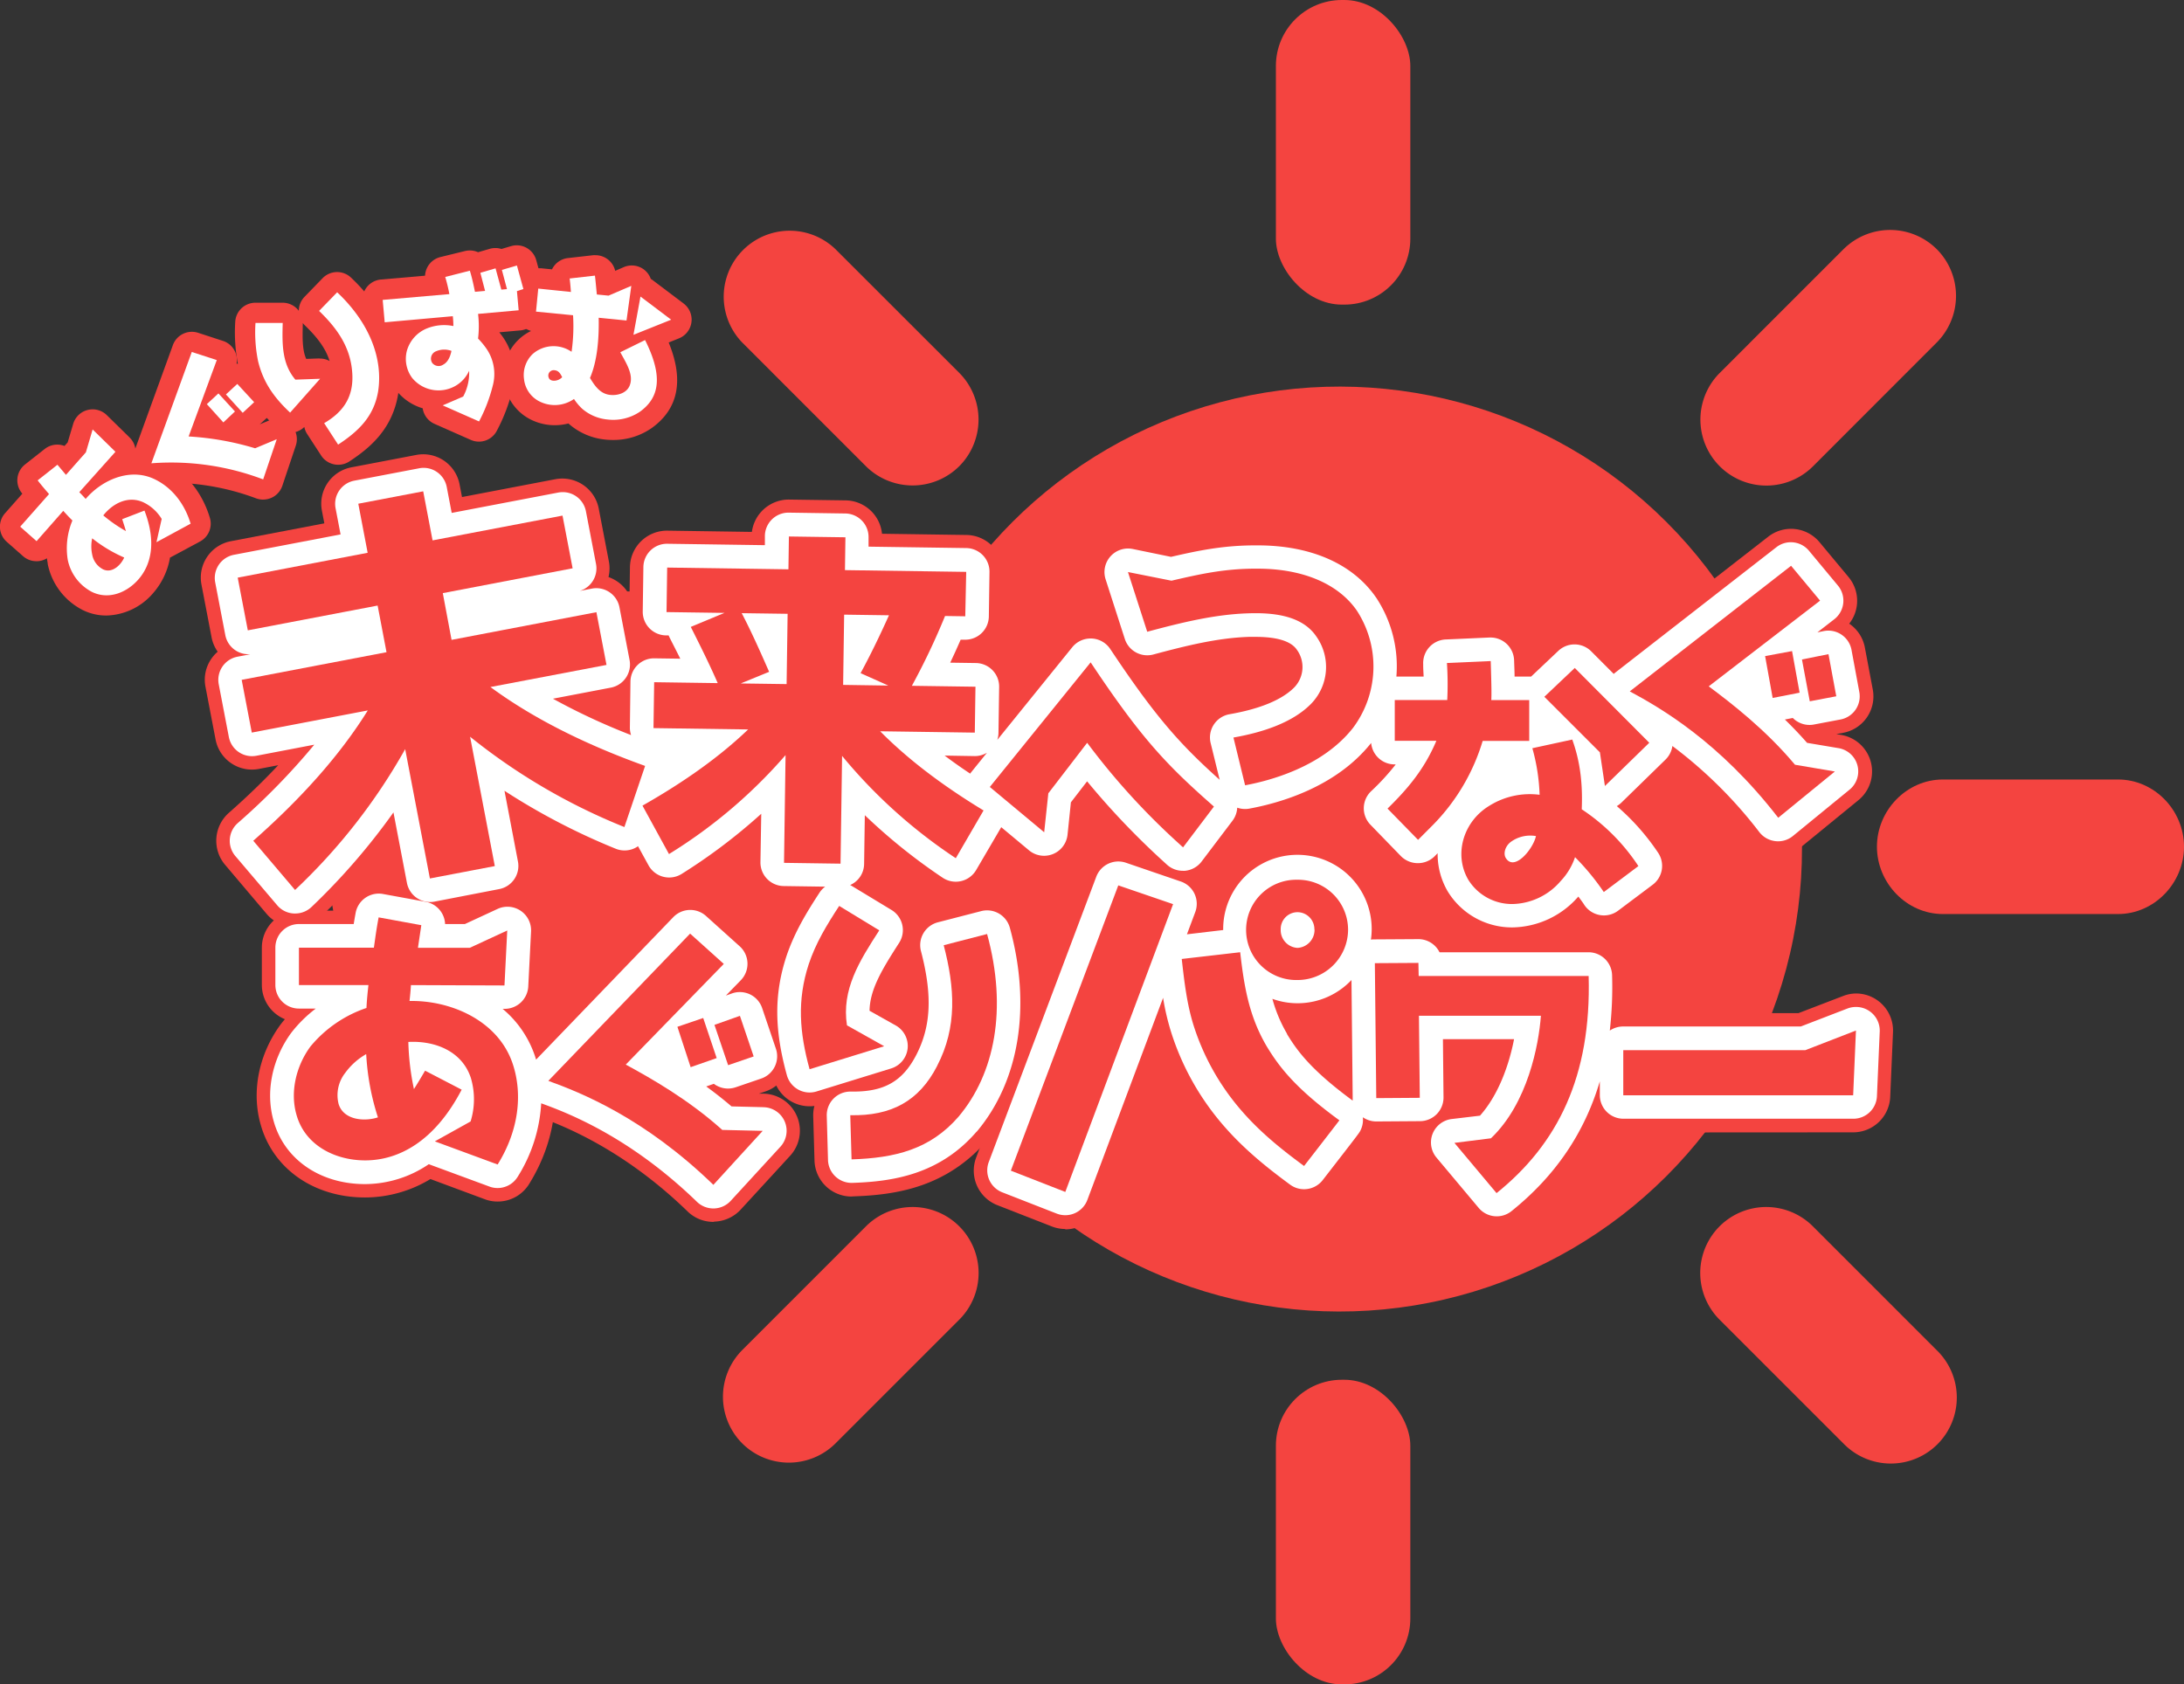 <svg xmlns="http://www.w3.org/2000/svg" viewBox="0 0 648.39 500.16"><rect x="0" y="0" width="648.39" height="500.16" fill="#333333" stroke="none"/><defs><style>.cls-1{fill:#f44440;}.cls-2{fill:#fff;}</style></defs><g id="レイヤー_2" data-name="レイヤー 2"><g id="レイヤー_1-2" data-name="レイヤー 1"><polygon class="cls-1" points="81.18 173.94 109.2 326.21 337.33 309.19 368.31 178.55 81.18 173.94"/><circle class="cls-1" cx="397.65" cy="252.12" r="137.32" transform="translate(-61.8 355.02) rotate(-45)"/><rect class="cls-1" x="378.79" width="39.91" height="90.45" rx="19.59"/><rect class="cls-1" x="378.79" y="409.7" width="39.91" height="90.45" rx="19.59"/><path class="cls-1" d="M628.81,231.46h-52c-10.77,0-19.58,9.18-19.58,19.95s8.81,20,19.58,20h52c10.77,0,19.58-9.18,19.58-20S639.58,231.46,628.81,231.46Z"/><path class="cls-1" d="M238,251.41c0-10.77-8.81-19.95-19.59-19.95h-52c-10.77,0-19.58,9.18-19.58,19.95s8.81,20,19.58,20h52C229.23,271.36,238,262.18,238,251.41Z"/><path class="cls-1" d="M575,74a19.64,19.64,0,0,0-27.7,0l-36.74,36.74a19.59,19.59,0,0,0,27.7,27.71L575,101.68A19.64,19.64,0,0,0,575,74Z"/><path class="cls-1" d="M220.35,428.59a19.64,19.64,0,0,0,27.7,0l36.74-36.74a19.59,19.59,0,1,0-27.7-27.71l-36.74,36.75A19.64,19.64,0,0,0,220.35,428.59Z"/><path class="cls-1" d="M547.25,428.59a19.59,19.59,0,1,0,27.7-27.7l-36.74-36.75a19.59,19.59,0,0,0-27.7,27.71Z"/><path class="cls-1" d="M284.79,138.43a19.65,19.65,0,0,0,0-27.71L248.05,74a19.59,19.59,0,0,0-27.7,27.7l36.74,36.75A19.66,19.66,0,0,0,284.79,138.43Z"/><path class="cls-1" d="M87.59,275.25H87a11.06,11.06,0,0,1-7.83-3.87L66.8,256.76a11.06,11.06,0,0,1,1.11-15.37c5.35-4.71,10.26-9.45,14.69-14.17l-5.74,1.1a11.27,11.27,0,0,1-2.08.2A11,11,0,0,1,64,219.58l-3-15.65a10.94,10.94,0,0,1,1.7-8.25,11.11,11.11,0,0,1,1.93-2.17,10.85,10.85,0,0,1-1.82-4.28l-3-15.66a11,11,0,0,1,8.74-12.87l27.74-5.3-.72-3.76a11,11,0,0,1,8.73-12.87l19.27-3.68a11.27,11.27,0,0,1,2.08-.2,11,11,0,0,1,10.79,8.94l.72,3.76,27.73-5.3a11.23,11.23,0,0,1,2.07-.19,11,11,0,0,1,10.8,8.94l3,15.65a10.92,10.92,0,0,1-.11,4.66,11.23,11.23,0,0,1,2.59,1.3,10.92,10.92,0,0,1,4.62,7l3,15.65a11,11,0,0,1-8.74,12.87l-5.74,1.1c5.86,2.75,12.17,5.35,18.87,7.76a11,11,0,0,1,6.7,13.87l-6.15,18.15a11,11,0,0,1-14.58,6.66A203.56,203.56,0,0,1,155.4,243l2.3,12.07A11,11,0,0,1,149,268l-19.26,3.68a11.26,11.26,0,0,1-2.08.19,11,11,0,0,1-10.79-8.93l-2.29-12a203.65,203.65,0,0,1-19.33,21.28A11,11,0,0,1,87.59,275.25Z"/><path class="cls-1" d="M232.6,267.19A11,11,0,0,1,221.76,256l.08-5.53a174.29,174.29,0,0,1-17.38,12.41,10.92,10.92,0,0,1-5.85,1.69,11.19,11.19,0,0,1-2.77-.35,11.05,11.05,0,0,1-6.88-5.37l-7.87-14.38a11,11,0,0,1,4.22-14.84c1.77-1,3.49-2,5.18-3A11,11,0,0,1,183,216l.2-13.63A11,11,0,0,1,193,191.63a11,11,0,0,1-6.17-10l.19-13.21a11,11,0,0,1,11-10.85l25.2.37a11.05,11.05,0,0,1,10.91-9.6l16.94.24a11,11,0,0,1,10.78,9.91l25,.36A11,11,0,0,1,297.76,170l-.19,13.21a11.05,11.05,0,0,1-6.46,9.86,11,11,0,0,1,9.52,11.06l-.2,13.63a10.94,10.94,0,0,1-3.33,7.73,10.82,10.82,0,0,1-4.45,2.63c1.66,1.07,3.35,2.14,5.09,3.19a11.06,11.06,0,0,1,3.79,15l-8.28,14.14a11.05,11.05,0,0,1-7,5.17,11.37,11.37,0,0,1-2.45.28,11,11,0,0,1-6.14-1.87,178.07,178.07,0,0,1-17-12.95l-.08,5.58a11,11,0,0,1-11,10.84Z"/><path class="cls-1" d="M351.19,262.59a11,11,0,0,1-7.44-2.9l-1.62-1.49a239.64,239.64,0,0,1-19.22-19.8l-1.08,1.41-.92,8.5a11,11,0,0,1-18,7.27l-16.14-13.45a11,11,0,0,1-1.51-15.37l29.92-37a11,11,0,0,1,8.56-4.08h.49a11.06,11.06,0,0,1,8.64,4.85l1.51,2.25c12.87,19.15,19.94,26.67,31.87,37.25l1.39,1.23a11,11,0,0,1,1.47,14.87L360,258.23a11.06,11.06,0,0,1-7.79,4.31C351.84,262.57,351.51,262.59,351.19,262.59Z"/><path class="cls-1" d="M369.66,244.21A11,11,0,0,1,359,235.83l-3.48-14.16a11,11,0,0,1,8.73-13.45c10.38-1.87,15.05-4.8,17.15-6.92a4.72,4.72,0,0,0,.29-6.1c-.23-.34-1.76-2.07-9-2.07-.62,0-1.24,0-1.85,0-8.88.29-18,2.57-27.43,5.09A11,11,0,0,1,330.12,191l-5.72-17.73A11,11,0,0,1,337,159.12l10.62,2.11c8.31-1.89,15.56-3.32,25.1-3.32h.74c17.07,0,30.7,6.1,38.38,17.16a.47.47,0,0,0,.06.09,41.35,41.35,0,0,1-1.55,47.78c-11.24,14.25-29.08,19.33-38.71,21.09A11,11,0,0,1,369.66,244.21Z"/><path class="cls-1" d="M449,279.44a26.38,26.38,0,0,1-22.61-12.7,25.34,25.34,0,0,1-2.71-6.68,11.43,11.43,0,0,1-2.68.32,11.11,11.11,0,0,1-7.89-3.33l-9-9.28a11,11,0,0,1,.22-15.55c1.24-1.21,2.33-2.33,3.32-3.38a11,11,0,0,1-4.5-8.87v-12.1a11,11,0,0,1,11-11h4.49a11,11,0,0,1,10.51-11l13-.58h.49a10.92,10.92,0,0,1,7.48,2.94,11.06,11.06,0,0,1,3.52,7.73c0,.15,0,.29,0,.43l6.38-6a11,11,0,0,1,15.34.23l22.13,22.21a11,11,0,0,1-.12,15.64l-11.33,11a72.59,72.59,0,0,1,9.59,11.63A11,11,0,0,1,493,266l-10.27,7.71a11.07,11.07,0,0,1-6.6,2.2,11.44,11.44,0,0,1-1.93-.17,11.07,11.07,0,0,1-6.17-3.39A29.91,29.91,0,0,1,449,279.44Z"/><path class="cls-1" d="M527.92,253.82a10.31,10.31,0,0,1-1.24-.07,11,11,0,0,1-7.46-4.2c-16.9-21.87-34.1-31.09-40.57-34.56a11,11,0,0,1-1.56-18.38L525,159.33A11,11,0,0,1,540.19,161l8.62,10.36a11,11,0,0,1,.19,13.83h0a11,11,0,0,1,4.65,7.11L556,204.78a11,11,0,0,1-8.76,12.81l-2.07.39,1.42.24a11,11,0,0,1,5.15,19.37l-16.82,13.75A11.06,11.06,0,0,1,527.92,253.82Z"/><path class="cls-1" d="M147.74,356.78a10.73,10.73,0,0,1-3.8-.68l-16.15-6a37.6,37.6,0,0,1-19.4,5.47c-15.18,0-27.34-8.5-31-21.65-2.79-9.72-.6-20.81,5.87-29.65l.21-.28q.54-.69,1.11-1.35a11,11,0,0,1-6.84-10.18V281.4a11,11,0,0,1,11-11h12.88a11,11,0,0,1,12.8-8.84l12.67,2.32a10.94,10.94,0,0,1,8.17,6.53h1.85l8.9-4.12a11,11,0,0,1,15.61,10.54l-.83,16.33a11,11,0,0,1-4.28,8.16,34.81,34.81,0,0,1,6.14,11.19c4.15,12.46,2.12,26.71-5.58,39.09A10.93,10.93,0,0,1,147.74,356.78Z"/><path class="cls-1" d="M211.79,362.82a10.93,10.93,0,0,1-7.65-3.1c-19.85-19.24-38.19-25.93-45.09-28.44a11,11,0,0,1-4.16-18L197,269.59a11.06,11.06,0,0,1,7.93-3.37,11,11,0,0,1,7.36,2.83l10,9a11,11,0,0,1,2.15,13.66h0a11,11,0,0,1,5.61,6.37l4.08,12.06a11,11,0,0,1-6.85,13.93l-2,.68,1.45,0a11,11,0,0,1,7.85,18.43l-14.69,16a11.1,11.1,0,0,1-7.78,3.56Z"/><path class="cls-1" d="M252.81,355.29a11,11,0,0,1-11-10.68l-.38-13.12a11,11,0,0,1,.35-3.09,11.36,11.36,0,0,1-1.44.09,11,11,0,0,1-10.6-8.07c-4-14.34-4-25.55-.13-37.47,2.59-7.81,6.51-14.14,10.31-20a11,11,0,0,1,14.94-3.39l11.9,7.26a11.06,11.06,0,0,1,5,6.78,11,11,0,0,1,5.69-3.59l12.88-3.33a11.15,11.15,0,0,1,2.75-.35,11,11,0,0,1,10.61,8.1c6.77,24.7,2.89,48.09-10.63,64.18l-.11.13c-12,13.8-26.81,16.09-39.75,16.51Zm15.07-54.23a11.24,11.24,0,0,1,3.24,2.76c1.09-5.69.55-12.16-1.59-20.33,0,0,0-.05,0-.07-3.73,5.82-6.35,10.3-7.13,14.56Z"/><path class="cls-1" d="M316.26,364.93a11,11,0,0,1-4-.76l-16.17-6.32a11,11,0,0,1-6.29-14.12L321.71,259A11.06,11.06,0,0,1,332,251.9a10.82,10.82,0,0,1,3.56.6l16.27,5.56a11,11,0,0,1,6.74,14.27l-.17.46.93-.11A26,26,0,1,1,385.23,302c-.45,0-.89,0-1.34,0,.49,1,1,2.06,1.62,3.07,2.8,4.63,6.56,9.93,18.62,18.73a11,11,0,0,1,3.36,13.81c-.59,1.18-.59,1.18-11.64,15.42a11,11,0,0,1-15.22,2.11c-7.44-5.48-15.3-11.74-22.27-20.35a83.68,83.68,0,0,1-13.83-24.89l-18,48a11,11,0,0,1-10.3,7.14Z"/><path class="cls-1" d="M444.3,365.27a11,11,0,0,1-8.43-3.93l-12.51-14.92A11,11,0,0,1,421,337l-12.45.09a11,11,0,0,1-11-10.89l-.42-40.1a11,11,0,0,1,3.16-7.83A11.09,11.09,0,0,1,408.1,275l13-.08a10.94,10.94,0,0,1,8.4,3.89h42.14a11,11,0,0,1,11,10.7c.87,31.64-9.41,55.63-31.45,73.34A11.07,11.07,0,0,1,444.3,365.27ZM432.51,325.9a11.17,11.17,0,0,1-.22,2.31l5-.61a42.55,42.55,0,0,0,7.13-15h-12Z"/><path class="cls-1" d="M481.92,336.27a11,11,0,0,1-11-11V311.84a11,11,0,0,1,11-11h52l13.18-5.06A10.86,10.86,0,0,1,551,295a11,11,0,0,1,11,11.48l-.83,19.22a11,11,0,0,1-11,10.53Z"/><path class="cls-2" d="M226.65,328.76l-9.47-.23c-2.49-2.13-5-4.1-7.51-5.92l2.26-.79a6.21,6.21,0,0,0,1.13.69,6.93,6.93,0,0,0,3.08.72,7.07,7.07,0,0,0,2.27-.38l7.58-2.59a7,7,0,0,0,4.36-8.87l-4.08-12.05a7,7,0,0,0-3.57-4.06,7.1,7.1,0,0,0-3.06-.7,7,7,0,0,0-2.33.4l-1.81.64,4.43-4.55a7,7,0,0,0-.32-10.08l-10-9a7,7,0,0,0-9.73.35l-40.73,42.3c-.09-.3-.18-.61-.28-.91a31.22,31.22,0,0,0-9.65-14.17h.61a7,7,0,0,0,7-6.64l.83-16.33a7,7,0,0,0-3.08-6.15,7,7,0,0,0-6.86-.55l-9.7,4.49h-5.88a7,7,0,0,0-5.74-6.6l-12.67-2.32a6.91,6.91,0,0,0-1.27-.12,7,7,0,0,0-6.88,5.74c-.23,1.25-.41,2.32-.57,3.3H88.75a7,7,0,0,0-7,7v11.1a7,7,0,0,0,7,7h5a39,39,0,0,0-7.13,7l-.14.18c-5.75,7.85-7.7,17.68-5.24,26.22,3.15,11.38,13.8,18.72,27.13,18.72a33.81,33.81,0,0,0,18.93-5.91l18,6.64a6.85,6.85,0,0,0,2.42.44,7,7,0,0,0,5.95-3.31,45.67,45.67,0,0,0,7-21.85c7.34,2.67,26,9.64,46.21,29.22a7,7,0,0,0,4.87,2H212A7,7,0,0,0,217,356.5l14.69-16a7,7,0,0,0-5-11.73Z"/><path class="cls-2" d="M269.46,311.34a7,7,0,0,0-3.54-6.85l-7.77-4.36c.12-6.26,3.53-12,8.77-20.14a7,7,0,0,0-2.23-9.78L252.78,263c-.12-.08-.26-.13-.39-.2a6.93,6.93,0,0,0,4.15-6.28l.21-14.46a169.79,169.79,0,0,0,23.1,18.56,7,7,0,0,0,3.91,1.19,6.92,6.92,0,0,0,1.56-.18,7,7,0,0,0,4.48-3.28l7.45-12.73,8.24,6.87a7,7,0,0,0,11.44-4.62l1-9.63,4.81-6.24a229,229,0,0,0,22.05,23.24l1.62,1.48a7,7,0,0,0,4.74,1.85l.63,0a7,7,0,0,0,4.95-2.75l9.17-12.11a7,7,0,0,0,1.41-3.88,7.13,7.13,0,0,0,2.31.39,6.88,6.88,0,0,0,1.27-.11c9.06-1.66,25.78-6.39,36.18-19.5a7,7,0,0,0,7,6.37h.3A70.67,70.67,0,0,1,407,235a7,7,0,0,0-.13,9.9l9,9.28a7.06,7.06,0,0,0,5,2.12h0a7,7,0,0,0,5-2l.94-.95a21.9,21.9,0,0,0,3,11.35A22.34,22.34,0,0,0,449,275.38a26.42,26.42,0,0,0,19.58-9.16c.87,1.16,1.49,2,1.72,2.4a7,7,0,0,0,4.65,3.09,7.3,7.3,0,0,0,1.23.11,7,7,0,0,0,4.2-1.4l10.27-7.71a7,7,0,0,0,1.64-9.46A68.42,68.42,0,0,0,480,239.36a7.53,7.53,0,0,0,1.33-1l13.17-12.85a7,7,0,0,0,2-4,132.83,132.83,0,0,1,25.82,25.58,7,7,0,0,0,4.74,2.67,6.91,6.91,0,0,0,5.23-1.53l16.82-13.76a7,7,0,0,0-3.28-12.32l-9.34-1.57c-2.16-2.46-4.38-4.78-6.59-6.93l2.35-.46a7,7,0,0,0,5,2.07,6.37,6.37,0,0,0,1.3-.13l7.87-1.49a7,7,0,0,0,5.58-8.15l-2.32-12.51a7,7,0,0,0-8.25-5.59l-1.88.38,5-3.88a7,7,0,0,0,1.11-10l-8.61-10.36a7,7,0,0,0-5.39-2.52,6.92,6.92,0,0,0-4.29,1.48l-47.89,37.28c-.14.11-.26.23-.39.34l-6.68-6.7a7,7,0,0,0-9.77-.15l-8.08,7.64c-.2,0-.41,0-.61,0h-4.3c0-1.31-.08-2.88-.14-4.81a7,7,0,0,0-7-6.79h-.31l-13,.58a7,7,0,0,0-6.68,7.29l0,.36c0,1.17.09,2.29.13,3.36h-8.09a36.91,36.91,0,0,0-6-23.43l-.06-.08c-6.91-10-19.39-15.44-35.1-15.44h-.74c-9.72,0-17.23,1.62-25,3.41L336.23,163a7,7,0,0,0-8,9l5.71,17.73a7,7,0,0,0,6.66,4.85,6.75,6.75,0,0,0,1.82-.24c9.63-2.58,19-4.92,28.34-5.23.65,0,1.31,0,2,0,6.42,0,10.55,1.29,12.27,3.84a8.72,8.72,0,0,1-.76,11.14c-3.64,3.69-10.13,6.4-19.29,8a7,7,0,0,0-5.56,8.55l2.68,10.91c-11.29-10.12-18.44-17.95-31-36.62l-1.51-2.25a7,7,0,0,0-5.5-3.09h-.31a7,7,0,0,0-5.45,2.6L296.08,219.7a6.94,6.94,0,0,0,.35-2.09l.2-13.63a7,7,0,0,0-6.9-7.1l-7.63-.11q1.56-3.28,3.1-6.82l1.37,0a7,7,0,0,0,7-6.9l.19-13.21a7,7,0,0,0-6.9-7.1l-29-.42,0-2.75a7,7,0,0,0-6.9-7.1l-16.88-.25a7,7,0,0,0-7,6.9l0,2.76-29.07-.42a7,7,0,0,0-7,6.9l-.19,13.21a7,7,0,0,0,6.9,7.1h.78c.08.2.17.39.26.58,1,2,2.1,4.11,3.2,6.34l-7.79-.11a7,7,0,0,0-7,6.9L187,216a7.1,7.1,0,0,0,.35,2.27,192,192,0,0,1-23.19-10.8l17.19-3.29a7,7,0,0,0,5.56-8.19l-3-15.65a7,7,0,0,0-6.87-5.69,6.56,6.56,0,0,0-1.32.13l-3.61.69a7,7,0,0,0,4.84-8l-3-15.66a7,7,0,0,0-6.87-5.68,7.37,7.37,0,0,0-1.32.12l-31.66,6.05-1.47-7.69a7,7,0,0,0-6.87-5.69,6.64,6.64,0,0,0-1.32.13l-19.27,3.68A7,7,0,0,0,99.64,151l1.47,7.69-31.66,6.05a7,7,0,0,0-5.56,8.19l3,15.66a7,7,0,0,0,6.87,5.68l.58,0-3.84.73a7,7,0,0,0-5.56,8.19l3,15.65a7,7,0,0,0,6.86,5.69,7.56,7.56,0,0,0,1.33-.12l17.18-3.29a201.21,201.21,0,0,1-22.73,23.29,7,7,0,0,0-.71,9.78l12.41,14.6a6.91,6.91,0,0,0,5,2.46h.36a7,7,0,0,0,4.85-1.94,194.32,194.32,0,0,0,24.32-28.08l4,20.93a7,7,0,0,0,6.86,5.69,6.73,6.73,0,0,0,1.33-.13L148.21,264a7,7,0,0,0,5.56-8.19l-4-21a195.57,195.57,0,0,0,33,17.2,7,7,0,0,0,5.56-.11,6.88,6.88,0,0,0,1.09-.63l3.1,5.65a7,7,0,0,0,9.87,2.57A169.11,169.11,0,0,0,226,241.64L225.76,256a7,7,0,0,0,6.9,7.1l12.33.18a6.73,6.73,0,0,0-1.71,1.81c-3.65,5.6-7.42,11.68-9.85,19-3.62,11.13-3.56,21.64.18,35.18a7,7,0,0,0,8.81,4.82l22.14-6.83A7,7,0,0,0,269.46,311.34Zm20-86.83a7,7,0,0,0,3.55-1l-4.59,5.68a6.55,6.55,0,0,0-.39.53q-4-2.66-7.59-5.36Z"/><path class="cls-2" d="M299.8,275.47a7,7,0,0,0-8.5-4.93l-12.88,3.33a7,7,0,0,0-5,8.55c3.43,13.1,3,22.32-1.4,30.84-4,7.72-9.37,10.87-18.65,10.87h-.92a7,7,0,0,0-7,7.2l.37,13.12a7,7,0,0,0,7,6.79H253c12.08-.39,25.91-2.49,36.86-15.13L290,336C302.63,321,306.22,298.88,299.8,275.47Z"/><path class="cls-2" d="M555.1,300.3A7,7,0,0,0,551,299a7.11,7.11,0,0,0-2.52.46l-13.86,5.34H481.92a7,7,0,0,0-4,1.22,114.49,114.49,0,0,0,.68-16.46,7,7,0,0,0-7-6.8H427.37a7,7,0,0,0-6.27-3.9l-13,.08A8.79,8.79,0,0,0,407,279a21.55,21.55,0,0,0,.23-3.13,22,22,0,0,0-44.09,0v.29l-10.76,1.27,2.47-6.6a7,7,0,0,0-4.29-9.08l-16.28-5.57a7.15,7.15,0,0,0-2.26-.38,7,7,0,0,0-6.56,4.54l-31.91,84.7a7,7,0,0,0,4,9l16.17,6.32a7,7,0,0,0,9.1-4.07l22.48-60a71.59,71.59,0,0,0,2.4,10.23,78.21,78.21,0,0,0,13.77,25.58c6.69,8.27,14.3,14.33,21.54,19.66a6.93,6.93,0,0,0,4.14,1.36,7,7,0,0,0,5.54-2.71c10.8-13.93,10.8-13.93,11.22-14.76a7,7,0,0,0,.69-3.9,7,7,0,0,0,4,1.25l13-.09a7,7,0,0,0,6.95-7.07l-.17-17.28h21.12c-1.56,8-4.77,16.71-10.12,22.72l-8.4,1a7,7,0,0,0-4.52,11.44l12.51,14.92a7,7,0,0,0,9.75,1c13-10.43,21.68-23.19,26.24-38.56v4.11a7,7,0,0,0,7,7h68.27a7,7,0,0,0,7-6.7l.83-19.22A7,7,0,0,0,555.1,300.3Zm-173,6.66a42.57,42.57,0,0,1-4.35-10.37A22,22,0,0,0,401.23,291l.36,35.13c0,.23,0,.46,0,.68C389.08,317.62,385.06,311.93,382.06,307Z"/><path class="cls-1" d="M109.15,164.14l-2.78-14.57,19.27-3.68,2.78,14.57L167,153.1l3,15.65-38.54,7.37L134.06,190l43-8.22,3,15.66L145.6,204c12.21,9,27.56,16.83,45.92,23.43l-6.15,18.15a180,180,0,0,1-45.81-26.82l7.34,38.41-19.27,3.68-7.34-38.41a175,175,0,0,1-32.7,41.82l-12.4-14.61c14.63-12.9,26-25.81,34-38.7l-34.44,6.58-3-15.66,43-8.21-2.64-13.85-38.54,7.36-3-15.65Z"/><path class="cls-1" d="M283.76,254.83A153.48,153.48,0,0,1,250,224.45l-.46,32-16.78-.24.46-32a149.48,149.48,0,0,1-34.61,29.39l-7.87-14.38c12.8-7.26,23.18-14.77,31.37-22.62l-28.1-.4.2-13.63,18.87.27c-2.54-5.81-5.29-11.3-8-16.69l10-4.16-17.2-.24.19-13.22,36,.52.14-9.75,16.78.24-.14,9.75,36,.52L286.57,183l-6-.09a206.48,206.48,0,0,1-9.85,20.73l18.88.27-.2,13.63-28.1-.4c8,8.08,18.12,15.88,30.7,23.51Zm-55.42-55.34-8.44,3.45,13.63.19.3-20.87-13.63-.19C222.75,186.93,225.39,192.74,228.34,199.49Zm27.15.39q4-7.33,8.43-17.18l-13.31-.19-.3,20.86,13.42.2Z"/><path class="cls-1" d="M349.57,250.1a207.61,207.61,0,0,1-26.81-29.54l-11.53,15L310,247.13l-16.14-13.45,29.93-37,1.51,2.25c13.55,20.15,21,28.1,33.71,39.34l1.38,1.23-9.17,12.12Z"/><path class="cls-1" d="M389.22,209a15.66,15.66,0,0,0,1.58-20c-4.31-6.38-13.09-7.13-20.3-6.88-10,.33-19.72,2.74-29.91,5.47l-5.72-17.73,12.92,2.57c8.29-1.91,15.75-3.65,25.61-3.57,13.09,0,23.78,4.31,29.41,12.43a30.41,30.41,0,0,1-1.16,34.89c-9.28,11.76-25.19,15.74-32,17L366.19,219C374.47,217.55,383.59,214.73,389.22,209Z"/><path class="cls-1" d="M411.93,240.1c6-5.88,10.93-11.68,14.5-20.13H414.08v-12.1h15.58a97.06,97.06,0,0,0-.09-11l13-.58c.25,8.2.25,9.86.17,11.6H454V220H440.18a60.08,60.08,0,0,1-14.67,24.86L421,249.38Zm74.48,17.07-10.27,7.71a71.91,71.91,0,0,0-8.54-10.36,19.11,19.11,0,0,1-4.3,7.13A19.32,19.32,0,0,1,449,268.44a15.26,15.26,0,0,1-13.09-7.21c-4.39-7.54-1.49-17.32,6.3-22A22.66,22.66,0,0,1,457.08,236a57.79,57.79,0,0,0-2.15-13.83l11.85-2.57c1.65,4.64,3.23,10.93,2.81,20.71A59.09,59.09,0,0,1,486.41,257.17ZM448.8,249.8c-2,1.32-2.57,3.73-1.74,5,2.56,4.06,8.12-2.73,8.94-6.54A9.83,9.83,0,0,0,448.8,249.8Zm18.72-51.46,22.12,22.21-13.17,12.84-1.49-10-16.49-16.49Z"/><path class="cls-1" d="M527.92,242.82c-17.48-22.61-35-32.64-44.07-37.53L531.74,168l8.61,10.35L507.29,203.8c6.55,4.89,16.82,12.76,25.61,23.28l11.84,2Zm-3.89-48,8-1.49,2.24,12.35-8,1.57Zm10.94,1,7.87-1.58,2.32,12.51-7.87,1.49Z"/><path class="cls-1" d="M147.74,345.78l-18.64-6.87L139.71,333a22.22,22.22,0,0,0,.08-12.92c-2.57-7.87-10.52-11.11-18.56-10.69a76,76,0,0,0,1.66,14c1.16-1.82,2.15-3.48,3.31-5.47l10.86,5.64c-8,15.33-18.65,21-28.67,21-8.7,0-17.82-4.31-20.38-13.59-1.91-6.62-.17-14.33,4.14-20.21A36.87,36.87,0,0,1,108.8,299.3c.09-2.15.33-4.47.58-6.79H88.75V281.4H111c.41-2.81.66-5,1.41-9l12.67,2.32-1,6.71h15.41l11.1-5.13-.82,16.32L122,292.51c-.09,1.65-.25,3.23-.42,4.72,12.1-.25,26.35,5.72,30.66,18.72C155.28,325.15,153.88,335.92,147.74,345.78Zm-35.54-14A73.18,73.18,0,0,1,108.72,313a19.74,19.74,0,0,0-6.21,5.55,10.71,10.71,0,0,0-2,9.2C101.93,332.61,108.22,333.11,112.2,331.78Z"/><path class="cls-1" d="M211.79,351.82c-20.52-19.9-39.25-27.34-49-30.88l42.09-43.72,10,9-29.1,29.89c7.17,3.91,18.46,10.23,28.65,19.4l12,.28Zm-10.68-46.93,7.66-2.61,4,11.9-7.73,2.7Zm11-.57,7.56-2.68,4.08,12.05-7.58,2.6Z"/><path class="cls-1" d="M240.35,317.49c-3-10.93-3.74-20.47-.27-31.14,2.1-6.32,5.31-11.6,9.06-17.35l11.9,7.25c-5.92,9.15-11.24,17.6-9.59,28.21l11.05,6.2Zm37.87-1c6-11.53,5.25-23.2,1.95-35.82l12.88-3.33c6.11,22.32,2.24,41.5-8.44,54.2-8.44,9.75-18.84,12.31-31.8,12.72l-.38-13.12C264.56,331.41,272.84,327,278.22,316.52Z"/><path class="cls-1" d="M332,262.9l16.27,5.57-32,85.46-16.17-6.32Zm55.15,83.32c-7.72-5.68-14.35-11.14-20.24-18.42a71.47,71.47,0,0,1-12.53-23.24c-2-6.32-2.79-13.07-3.54-19.81l17.35-2c1.18,10.39,2.68,19.06,7.82,27.85,3.75,6.21,8.56,12.53,21.63,22.06C397.54,332.83,387.16,346.22,387.16,346.22ZM400.22,276a15,15,0,0,1-15,15,14.89,14.89,0,1,1,0-29.77A14.86,14.86,0,0,1,400.22,276Zm-10,0a5.05,5.05,0,0,0-5-5.14,5,5,0,0,0-5,5.14,5.27,5.27,0,0,0,5,5.46A5.34,5.34,0,0,0,390.26,276Z"/><path class="cls-1" d="M442.64,338c10.94-10.44,14.17-27.68,14.83-36.38H421.26l.25,24.36-12.92.09L408.17,286l12.93-.08.08,3.89h50.46c.83,29.83-9.2,49.88-27.34,64.47l-12.51-14.92Z"/><path class="cls-1" d="M535.94,311.84,551,306l-.83,19.23H481.92V311.84Z"/><path class="cls-1" d="M31.58,182.77a15.69,15.69,0,0,1-7-1.62,19.71,19.71,0,0,1-10.41-13.67,1.29,1.29,0,0,1,0-.19c-.09-.51-.17-1-.23-1.52a5.94,5.94,0,0,1-2.75.87h-.37a6,6,0,0,1-4-1.51L2,160.88a6,6,0,0,1-.51-8.47l5.14-5.82-.2-.25a6,6,0,0,1,1-8.42l5.87-4.62a6,6,0,0,1,5.85-.88l.94-1.06,1.65-5.53A6,6,0,0,1,26,121.74a5.93,5.93,0,0,1,1.5-.19,6,6,0,0,1,4.2,1.71l6.76,6.63a6,6,0,0,1,1.75,5.1,19.76,19.76,0,0,1,7.48,1.6c6.9,2.93,12.23,9.2,14.62,17.19a6,6,0,0,1-2.91,7l-8.93,4.8a21.53,21.53,0,0,1-5,10.53,18.83,18.83,0,0,1-13.89,6.66Z"/><path class="cls-1" d="M78.13,148.35a6.12,6.12,0,0,1-2.06-.36A72.92,72.92,0,0,0,51,143.34c-2.23,0-4.09.11-5.62.21l-.42,0a6,6,0,0,1-5.64-8l12-33.06a6,6,0,0,1,7.5-3.67l7.42,2.42A6,6,0,0,1,70.24,108h.41a6,6,0,0,1,4.21,1.92l5,5.42a6,6,0,0,1-.32,8.46L77.12,126l2.7-1.12a5.82,5.82,0,0,1,2.31-.47,6,6,0,0,1,5.69,7.91l-4,11.93a6,6,0,0,1-5.69,4.09Z"/><path class="cls-1" d="M100.38,138a5.81,5.81,0,0,1-1.24-.13,6,6,0,0,1-3.79-2.6l-4.14-6.37a5.75,5.75,0,0,1-.86-2.12,6,6,0,0,1-3.94,1.72h-.28A6,6,0,0,1,82,126.9c-6.15-5.77-9.62-11.41-11.26-18.31a49.11,49.11,0,0,1-.91-12.88,6,6,0,0,1,6-5.82h8.08a6,6,0,0,1,4.3,1.81,5.57,5.57,0,0,1,.5.59,6,6,0,0,1,1.7-4.15l5.36-5.53a6,6,0,0,1,8.43-.19c10.7,10.09,15.8,22.71,14,34.63-1.74,10.38-8.32,15.93-14.53,20A6,6,0,0,1,100.38,138ZM95,106.47a5.94,5.94,0,0,1,2.85.72c-1.08-3.5-3.38-6.76-7.31-10.55a5.41,5.41,0,0,1-.64-.72V96c-.13,4.61-.14,7.95,1,10.57l3.91-.14Z"/><path class="cls-1" d="M142.22,131.14a6,6,0,0,1-2.43-.51L129,125.86a6,6,0,0,1-3.51-4.62,15.65,15.65,0,0,1-7.83-5.3,15.49,15.49,0,0,1-2.7-13.17,11.59,11.59,0,0,1,.33-1.15l-.52,0-.54,0a6,6,0,0,1-6-5.47l-.59-6.64a6,6,0,0,1,5.45-6.51l13.1-1.14a6,6,0,0,1,4.51-5.52L138,74.55a6.24,6.24,0,0,1,1.48-.18,6,6,0,0,1,2.45.52l3.46-1a6.05,6.05,0,0,1,1.69-.24,5.77,5.77,0,0,1,1.79.28l2.85-.84a5.72,5.72,0,0,1,1.69-.25,6,6,0,0,1,5.79,4.41l1.93,7a6,6,0,0,1-1.38,5.66l.15,1.69a6,6,0,0,1-5.44,6.51l-6.23.56c.24.3.47.59.69.89a19.16,19.16,0,0,1,3.28,15.9,51.94,51.94,0,0,1-4.62,12.29A6,6,0,0,1,142.22,131.14Z"/><path class="cls-1" d="M181.91,130.64a20.69,20.69,0,0,1-2.08-.1,19.3,19.3,0,0,1-11-4.73l-.07-.07a16.46,16.46,0,0,1-4.07.52,15.92,15.92,0,0,1-6.81-1.53l-.12-.06a14.44,14.44,0,0,1-8.09-11.4,14.39,14.39,0,0,1,8-15,6,6,0,0,1-4.39-6.37l.67-6.83a6,6,0,0,1,6-5.42q.3,0,.6,0l3.33.33a6.06,6.06,0,0,1,.67-1.08,6,6,0,0,1,4.05-2.27l7.52-.85a5.07,5.07,0,0,1,.68,0,6,6,0,0,1,5.84,4.64l2.57-1.11a6,6,0,0,1,6,.75,6,6,0,0,1,2,2.76,4.31,4.31,0,0,1,.63.42l9.11,6.88a6,6,0,0,1-1.38,10.35l-3.05,1.23c4.58,11.16,2.9,19.69-5,25.37A19.76,19.76,0,0,1,181.91,130.64Z"/><path class="cls-2" d="M56.59,155.5,46.45,161,48,154.09a12.81,12.81,0,0,0-5.57-5c-4.41-1.91-8.86.3-11.77,3.95a44.11,44.11,0,0,0,6.72,4.66c-.35-1.21-.69-2.27-1.1-3.54l6.61-2.55c3.6,9.34,2,16.17-1.87,20.52-3.34,3.78-8.71,6.08-13.73,3.63a13.86,13.86,0,0,1-7.18-9.56,21.36,21.36,0,0,1,1.39-11.65c-.9-.86-1.81-1.86-2.72-2.86l-7.92,9L6,156.39l8.56-9.68c-1.07-1.26-1.91-2.19-3.38-4.07L17.05,138l2.53,3,5.92-6.69,2-6.79,6.77,6.63-10.73,12c.69.67,1.31,1.35,1.89,2,4.54-5.34,12.6-9.24,19.9-6.12C50.53,144.3,54.66,149.05,56.59,155.5ZM36.87,165.55a42.37,42.37,0,0,1-9.5-5.71,11.4,11.4,0,0,0,0,4.83,6.19,6.19,0,0,0,3.23,4.39C33.28,170.33,35.91,167.78,36.87,165.55Z"/><path class="cls-2" d="M78.13,142.35a76.88,76.88,0,0,0-33.19-4.78l12-33.06,7.42,2.41L56,129.6a85.41,85.41,0,0,1,19.74,3.51l6.42-2.69ZM61.41,120l3.44-3.18,4.91,5.36-3.45,3.25Zm5.67-2.88L70.45,114l5,5.42-3.39,3.16Z"/><path class="cls-2" d="M86.13,122.52c-4.79-4.49-8-9-9.52-15.32a42.91,42.91,0,0,1-.76-11.31h8.08c-.17,6.31-.26,12.09,3.76,16.84l7.34-.26Zm18.44-11.9c-.52-7.5-4.4-13.05-9.84-18.3l5.37-5.53c9.75,9.19,13.62,19.85,12.17,29.35-1.23,7.37-5.61,11.77-11.89,15.88l-4.14-6.37C102.3,122.11,105.07,117.43,104.57,110.62Z"/><path class="cls-2" d="M144.1,103.09a13.28,13.28,0,0,1,2.26,11.17,47.13,47.13,0,0,1-4.14,10.88l-10.79-4.77,6.08-2.62a14.8,14.8,0,0,0,1.77-7.67,9.78,9.78,0,0,1-4.17,4.56,10.12,10.12,0,0,1-12.75-2.42,9.52,9.52,0,0,1-1.58-8,10.12,10.12,0,0,1,5.82-6.64,13.63,13.63,0,0,1,8-.76,28.21,28.21,0,0,0-.17-2.93l-20.22,1.81-.6-6.65,19.8-1.72a49.34,49.34,0,0,0-1.23-5.09l7.31-1.86c.68,2.2,1.1,4.24,1.52,6.27l3-.27L142.61,81l4.51-1.32L148.84,86l1.67-.15L149,80.15l4.46-1.32,1.93,7-1.92.61.51,5.69-12.05,1.08a30.9,30.9,0,0,1,0,7.32A23.12,23.12,0,0,1,144.1,103.09Zm-14.63,1.21a2.34,2.34,0,0,0-1.14,3.48,2.43,2.43,0,0,0,3.27.48c1.2-.64,2-2,2.43-4.07A6.16,6.16,0,0,0,129.47,104.3Z"/><path class="cls-2" d="M180.42,124.57a13.38,13.38,0,0,1-7.59-3.21,15.54,15.54,0,0,1-2.42-2.89,10,10,0,0,1-10,.85,8.39,8.39,0,0,1-4.83-6.7,8.66,8.66,0,0,1,2.57-7.51,9.41,9.41,0,0,1,11.54-.65,53.73,53.73,0,0,0,.44-10.85l-11-1.08.67-6.84,9.7,1c-.09-1.07-.19-2.52-.38-4l7.51-.85c.21,1.76.39,3.85.56,5.6l3.48.34,6.75-2.9L186,95.17l-8.26-.82c.13,6.48-.46,12.93-2.58,17.88,1.45,2.41,3,4.59,5.73,5,2.33.33,5.16-.45,6.06-2.77,1.29-3.25-1.2-6.87-2.79-9.87l7.35-3.62c5.36,10.7,4.35,17.07-1.57,21.31A14.16,14.16,0,0,1,180.42,124.57ZM166.9,112c-.56-1.12-1.06-1.94-2.25-2.06a1.6,1.6,0,0,0-1.72,2.25c.42,1.15,2.26,1,3.19.41A3.13,3.13,0,0,0,166.9,112Zm32.36-17.07-9.11-6.87-2.09,11.36Z"/></g></g></svg>